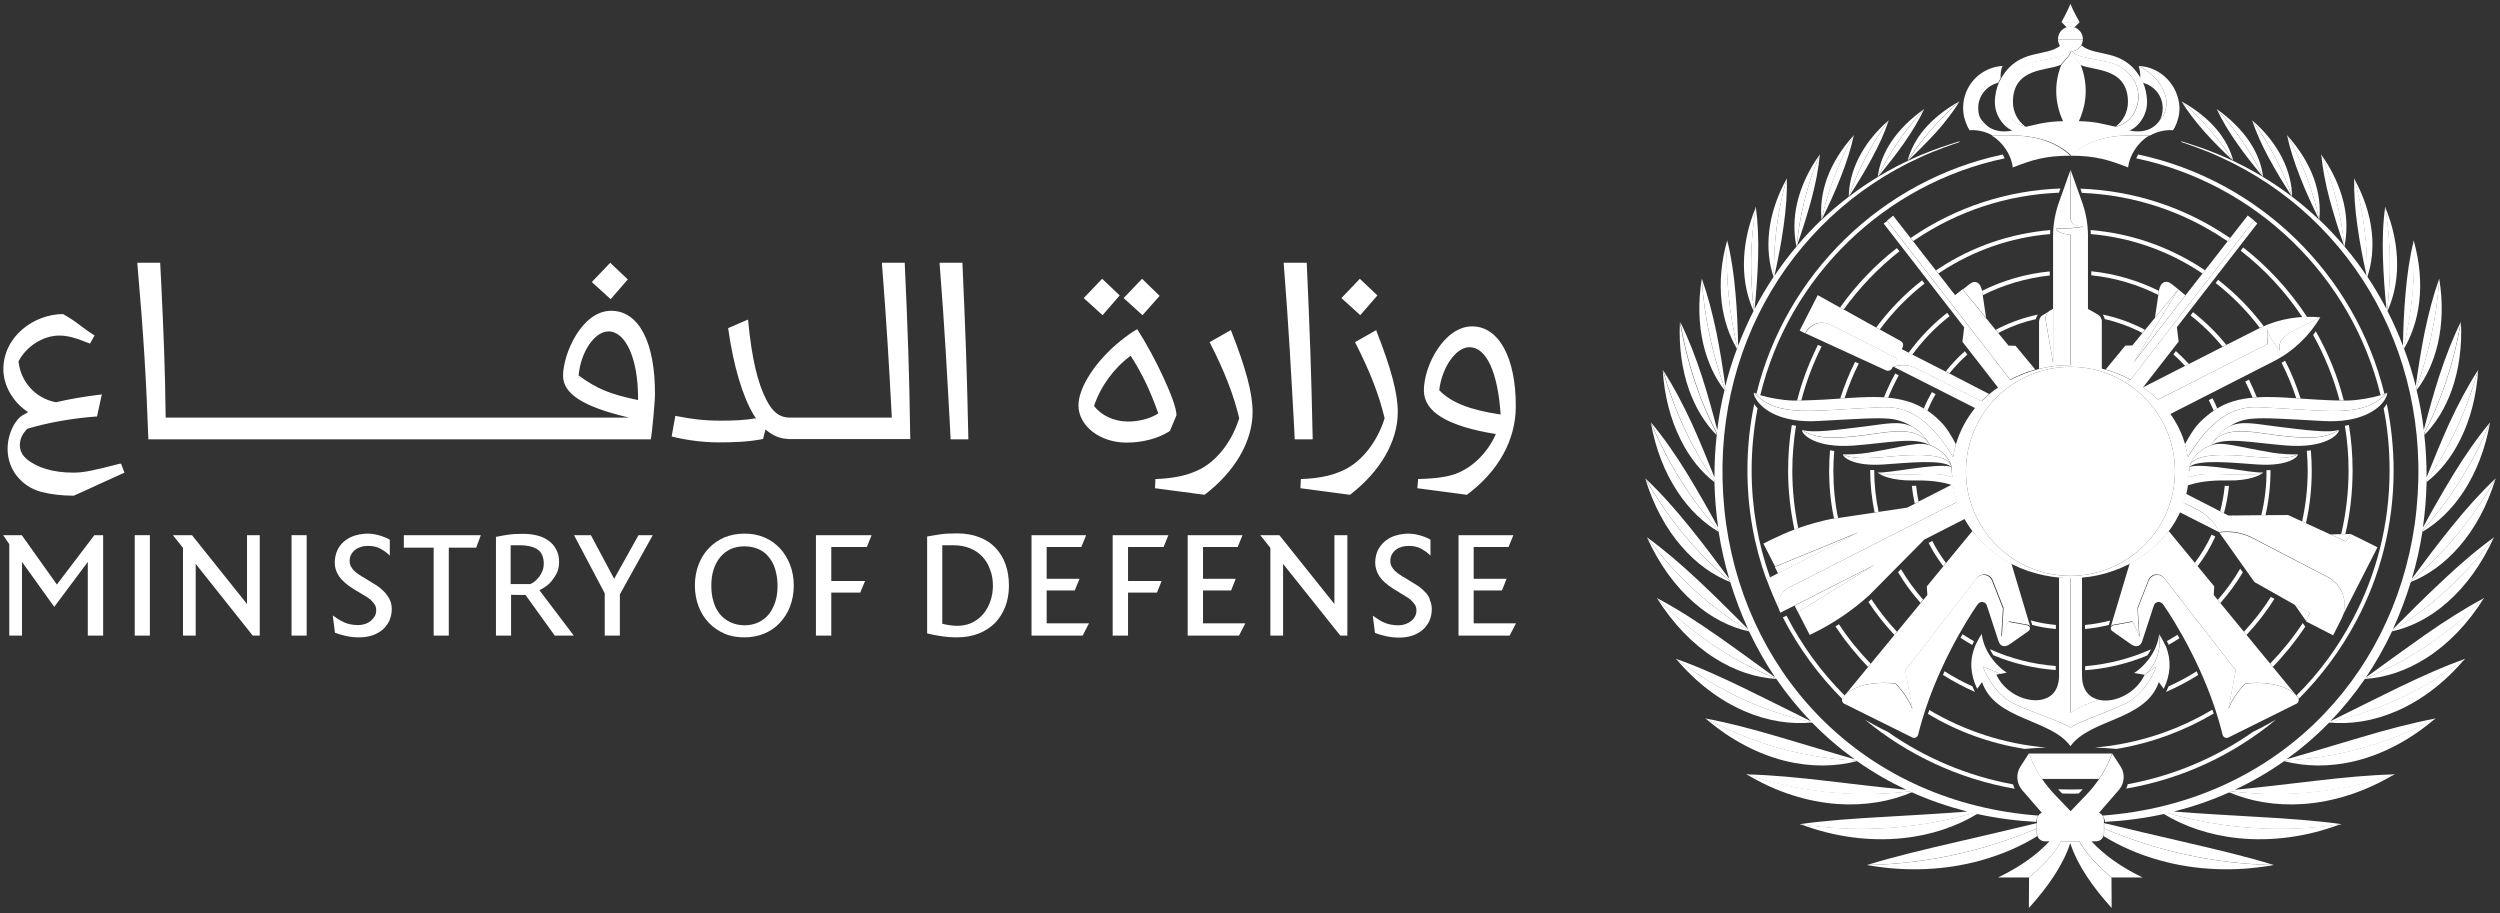<svg xmlns="http://www.w3.org/2000/svg" width="345" height="126" viewBox="0 0 345 126" fill="none"><rect x="0" y="0" width="345" height="126" fill="#333333" stroke="none"/><path d="M16.566 63.984C13.025 64.892 11.632 65.225 10.119 65.225C7.365 65.225 5.125 64.559 3.642 63.319C3.4 63.107 3.188 62.864 3.037 62.592C2.492 61.624 2.704 60.322 3.551 59.414C3.642 59.323 3.733 59.233 3.763 59.172C6.578 58.325 9.968 57.719 13.297 57.477H13.388L14.054 54.42L13.872 54.451C11.602 54.723 9.514 55.086 7.728 55.51C4.913 54.995 2.855 52.695 2.553 49.88C3.642 47.762 5.973 46.309 8.182 46.309C9.302 46.309 10.331 46.581 12.298 47.368L12.419 47.429L13.055 46.279L12.934 46.218C12.207 45.764 11.663 45.34 11.118 44.947C10.422 44.402 9.726 43.918 8.697 43.343C4.732 43.343 0.464 46.4 0.464 50.97C0.464 53.21 1.826 55.57 3.884 56.872C3.672 56.993 3.037 57.356 3.037 57.356C2.613 57.629 2.25 58.083 1.887 58.688C0.646 60.988 0.797 63.682 2.25 65.588C3.128 66.739 4.338 67.525 5.731 67.889C7.032 68.222 8.515 68.403 10.119 68.403H10.149H10.18C11.421 67.858 12.48 67.374 13.509 66.89C14.659 66.375 15.779 65.861 17.05 65.286L17.171 65.225L16.717 64.015L16.566 63.984ZM84.331 42.889C80.306 42.889 77.703 48.791 77.703 51.848C77.703 54.36 80.487 56.145 86.813 57.629H22.861C22.77 50.304 22.589 46.37 22.256 39.227L22.105 36.261H18.957V36.412C19.834 46.4 20.198 52.816 20.47 60.504V60.625H89.809L89.84 60.504C89.961 59.838 90.385 55.51 90.385 54.42C90.415 47.187 88.145 42.889 84.331 42.889ZM88.054 55.207C84.21 54.42 82.334 53.633 79.852 51.818C80.124 48.579 82.061 45.734 83.968 45.734C86.359 45.734 88.054 49.517 88.054 54.935V55.207ZM86.632 38.561L84.21 36.261L81.668 38.924L84.271 41.285L86.632 38.561ZM190.081 40.77L187.659 38.47L185.117 41.134L187.72 43.494L190.081 40.77ZM160.027 40.831L157.605 38.47L155.063 41.134L157.666 43.494L160.027 40.831ZM154.518 40.77L152.097 38.47L149.554 41.134L152.157 43.494L154.518 40.77ZM169.863 45.552L166.927 47.217L166.988 47.338C169.016 51.303 170.256 54.541 171.013 57.719C169.893 61.291 167.502 64.136 164.748 65.135C163.507 65.679 161.57 66.042 159.573 66.103H159.451L159.391 67.374L166.231 68.282C170.438 65.074 172.859 60.897 172.859 56.842C172.859 54.299 171.951 50.879 169.923 45.704L169.863 45.552ZM181.152 60.625C180.94 50.577 180.759 45.976 180.335 36.382V36.261H177.157V36.412C177.883 45.734 178.156 51.182 178.58 58.748L178.67 60.625H181.152ZM189.929 45.552L186.993 47.217L187.054 47.338C189.082 51.303 190.323 54.541 191.079 57.719C189.96 61.291 187.569 64.136 184.814 65.135C183.573 65.679 181.667 66.042 179.639 66.103H179.518L179.457 67.374L186.297 68.282C190.474 65.074 192.895 60.928 192.895 56.842C192.895 54.299 191.987 50.879 189.96 45.704L189.929 45.552ZM203.156 45.038C199.342 45.038 196.497 50.395 196.497 53.876C196.497 56.842 199.735 58.809 206.424 59.898C205.365 62.32 203.458 64.287 201.279 65.225C200.099 65.77 198.252 66.042 195.831 66.103H195.71L195.589 67.374L202.429 68.282C206.787 65.044 209.178 60.716 209.178 56.085C209.209 49.396 206.848 45.038 203.156 45.038ZM198.616 53.845C198.979 50.698 200.916 47.913 202.792 47.913C205.123 47.913 206.697 51.364 207.09 57.205C202.792 56.569 200.189 55.51 198.616 53.845ZM124.857 36.382V36.261H121.71V36.412C122.376 44.977 122.678 50.183 123.072 57.629H108.968C107.636 57.629 106.637 56.902 105.79 55.237C104.549 52.877 103.732 49.396 103.248 44.281L103.217 44.1L100.493 45.28V45.371C101.22 50.516 102.491 54.753 104.034 57.296C104.125 57.447 104.216 57.598 104.337 57.719C102.763 57.992 101.22 58.052 99.434 58.052C97.285 58.052 95.439 57.84 93.351 57.417L93.199 57.386L92.685 60.231L92.806 60.262C94.864 60.776 97.164 61.049 99.131 61.049C101.129 61.049 103.278 60.988 105.215 60.595L105.306 60.564L105.639 59.263C106.607 60.11 107.636 60.534 108.665 60.564L108.756 60.595H125.614V60.443C125.463 50.334 125.281 46.037 124.857 36.382ZM162.357 57.296C162.357 55.51 159.391 49.215 156.939 45.431C156.334 45.734 155.275 46.521 154.639 47.035C151.219 49.79 148.828 53.452 148.828 55.934C148.828 58.779 151.794 61.079 155.456 61.079C157.696 61.079 159.875 60.504 161.449 59.475L162.357 57.296ZM155.668 58.173C153.731 58.173 151.976 57.326 150.977 56.024C151.885 53.3 153.731 50.788 156.031 49.093C157.666 51.636 158.755 53.966 159.845 57.053C158.543 57.901 156.849 58.173 155.668 58.173ZM133.635 60.625C133.423 50.577 133.241 45.976 132.817 36.382V36.261H129.67V36.412C130.396 45.734 130.669 51.182 131.092 58.748L131.183 60.625H133.635Z" fill="white"></path><path d="M13.024 73.853L7.849 80.662L3.006 73.853H0.434L1.281 75.093V87.714H3.037V77.545L7.486 83.749L12.116 77.545V87.714H14.235V73.853H13.024Z" fill="white"></path><path d="M81.546 73.853H79.216L83.453 81.873V87.714H85.541V82.024L90.081 73.853H88.114L84.754 79.876L81.607 73.974L81.546 73.853Z" fill="white"></path><path d="M75.221 80.994C75.553 80.782 75.856 80.51 76.129 80.177C76.401 79.844 76.643 79.481 76.855 79.057C77.037 78.634 77.157 78.119 77.157 77.574C77.157 76.908 77.037 76.333 76.764 75.849C76.522 75.365 76.159 74.941 75.735 74.638C75.281 74.305 74.766 74.063 74.192 73.912C73.586 73.761 72.951 73.67 72.254 73.67C71.377 73.67 70.65 73.7 70.106 73.791C69.591 73.852 69.076 73.973 68.592 74.063L68.441 74.094V87.713H70.529V82.084L72.527 82.114L76.552 87.713H79.185L74.434 81.448C74.645 81.358 74.918 81.206 75.221 80.994ZM74.857 78.785C74.736 79.088 74.585 79.36 74.403 79.602C74.222 79.844 74.01 80.026 73.828 80.207C73.677 80.328 73.465 80.48 73.193 80.601H70.469V75.244H71.649C72.799 75.244 73.647 75.456 74.222 75.849C74.766 76.243 75.039 76.908 75.039 77.786C75.039 78.149 74.978 78.482 74.857 78.785Z" fill="white"></path><path d="M20.681 73.853H18.592V87.714H20.681V73.853Z" fill="white"></path><path d="M42.321 73.853H40.233V87.714H42.321V73.853Z" fill="white"></path><path d="M26.492 73.853H23.859L25.252 75.608V87.714H27.007V77.817L34.876 87.714H35.845V73.853H34.089V83.356L26.492 73.853Z" fill="white"></path><path d="M61.934 75.578H65.717L66.353 73.853H55.729V75.578H59.846V87.714H61.934V75.578Z" fill="white"></path><path d="M53.217 81.874C52.974 81.601 52.702 81.359 52.43 81.117C52.157 80.905 51.885 80.723 51.612 80.572L50.341 79.785C50.069 79.634 49.797 79.483 49.554 79.301C49.312 79.15 49.1 78.968 48.889 78.786C48.707 78.605 48.556 78.393 48.435 78.181C48.313 77.969 48.253 77.727 48.253 77.424C48.253 77.091 48.313 76.789 48.465 76.516C48.616 76.244 48.798 76.032 49.04 75.851C49.282 75.669 49.554 75.548 49.857 75.457C50.16 75.366 50.493 75.336 50.826 75.336C51.461 75.336 52.036 75.457 52.52 75.73C52.853 75.911 53.186 76.123 53.459 76.365L53.792 76.668V74.489L53.701 74.428C53.58 74.368 53.459 74.277 53.277 74.216C53.065 74.125 52.823 74.035 52.551 73.944C52.278 73.853 52.006 73.793 51.703 73.732C50.705 73.55 49.736 73.671 48.949 73.914C48.374 74.095 47.89 74.368 47.466 74.731C47.042 75.094 46.74 75.518 46.528 76.002C46.316 76.486 46.195 77.061 46.195 77.666C46.195 78.332 46.407 78.968 46.8 79.543C47.194 80.118 47.859 80.693 48.767 81.268L50.583 82.358C50.795 82.479 50.977 82.63 51.189 82.812C51.401 82.993 51.552 83.205 51.703 83.417C51.855 83.659 51.915 83.901 51.915 84.204C51.915 84.507 51.855 84.809 51.703 85.051C51.552 85.294 51.37 85.505 51.158 85.687C50.916 85.869 50.674 86.02 50.372 86.111C50.069 86.202 49.766 86.262 49.464 86.262C48.737 86.262 48.071 86.141 47.527 85.899C47.103 85.717 46.679 85.475 46.316 85.203L45.922 84.93L46.225 87.321L46.346 87.352C46.8 87.533 47.285 87.654 47.799 87.775C48.344 87.896 48.949 87.957 49.585 87.957C50.22 87.957 50.826 87.866 51.37 87.685C51.915 87.503 52.399 87.231 52.793 86.898C53.186 86.565 53.489 86.141 53.731 85.657C53.943 85.172 54.064 84.628 54.064 84.022C54.064 83.599 53.973 83.175 53.822 82.842C53.671 82.479 53.459 82.176 53.217 81.874Z" fill="white"></path><path d="M196.83 81.874C196.588 81.601 196.315 81.359 196.043 81.117C195.77 80.905 195.498 80.723 195.226 80.572L193.955 79.785C193.682 79.634 193.41 79.483 193.168 79.301C192.925 79.15 192.714 78.968 192.502 78.786C192.32 78.605 192.169 78.393 192.048 78.181C191.927 77.969 191.866 77.727 191.866 77.424C191.866 77.091 191.927 76.789 192.078 76.516C192.229 76.244 192.411 76.032 192.653 75.851C192.895 75.669 193.168 75.548 193.47 75.457C193.773 75.366 194.106 75.336 194.439 75.336C195.074 75.336 195.649 75.457 196.134 75.73C196.467 75.911 196.8 76.123 197.072 76.365L197.405 76.668V74.489L197.314 74.428C197.193 74.368 197.072 74.277 196.89 74.216C196.678 74.125 196.406 74.004 196.164 73.944C195.892 73.853 195.619 73.793 195.316 73.732C194.318 73.55 193.349 73.671 192.562 73.914C191.987 74.095 191.503 74.368 191.079 74.731C190.656 75.094 190.353 75.518 190.111 76.002C189.899 76.486 189.778 77.061 189.778 77.666C189.778 78.332 189.99 78.968 190.383 79.573C190.777 80.148 191.442 80.723 192.35 81.299L194.136 82.388C194.348 82.509 194.56 82.66 194.741 82.842C194.953 83.024 195.105 83.236 195.256 83.447C195.407 83.689 195.468 83.932 195.468 84.234C195.468 84.537 195.407 84.84 195.256 85.082C195.135 85.324 194.953 85.536 194.711 85.717C194.499 85.899 194.227 86.02 193.924 86.141C193.622 86.232 193.319 86.292 193.016 86.292C192.29 86.292 191.624 86.171 191.049 85.929C190.625 85.748 190.232 85.505 189.838 85.233L189.445 84.961L189.748 87.352L189.869 87.382C190.323 87.564 190.807 87.685 191.321 87.806C191.866 87.927 192.471 87.987 193.107 87.987C193.743 87.987 194.348 87.896 194.893 87.715C195.438 87.533 195.922 87.261 196.315 86.928C196.709 86.595 197.011 86.171 197.254 85.687C197.465 85.203 197.586 84.658 197.586 84.053C197.586 83.629 197.496 83.205 197.344 82.872C197.284 82.479 197.072 82.176 196.83 81.874Z" fill="white"></path><path d="M166.018 81.48H169.892L170.528 79.876H166.018V75.487H170.8L171.466 73.853H163.9V87.714H170.982L171.86 86.019H166.018V81.48Z" fill="white"></path><path d="M155.668 81.782H159.663L160.299 80.178H155.668V75.487H160.571L161.237 73.853H153.549V87.714H155.668V81.782Z" fill="white"></path><path d="M107.605 75.637C107 75.002 106.274 74.487 105.456 74.154C104.609 73.791 103.701 73.64 102.732 73.64C101.734 73.64 100.826 73.821 99.978 74.154C99.161 74.517 98.435 75.002 97.829 75.637C97.224 76.273 96.74 77.029 96.407 77.907C96.074 78.785 95.892 79.753 95.892 80.782C95.892 81.842 96.074 82.81 96.407 83.688C96.74 84.566 97.224 85.322 97.829 85.958C98.435 86.594 99.161 87.078 99.978 87.441C100.795 87.804 101.734 87.956 102.732 87.956C103.731 87.956 104.639 87.774 105.456 87.441C106.304 87.078 107.03 86.594 107.605 85.958C108.211 85.322 108.695 84.566 109.028 83.688C109.361 82.81 109.542 81.842 109.542 80.813C109.542 79.784 109.361 78.785 109.028 77.937C108.665 77.029 108.211 76.273 107.605 75.637ZM107.303 80.813C107.303 81.6 107.212 82.356 107 83.022C106.788 83.688 106.485 84.263 106.122 84.747C105.729 85.231 105.245 85.595 104.7 85.867C104.125 86.139 103.459 86.291 102.763 86.291C102.036 86.291 101.37 86.139 100.795 85.867C100.22 85.595 99.736 85.231 99.343 84.747C98.949 84.263 98.647 83.688 98.465 83.022C98.253 82.356 98.162 81.63 98.162 80.813C98.162 80.026 98.253 79.299 98.465 78.633C98.677 77.968 98.98 77.393 99.373 76.908C99.766 76.424 100.251 76.061 100.795 75.788C101.37 75.516 102.036 75.395 102.763 75.395C103.489 75.395 104.155 75.546 104.7 75.788C105.275 76.061 105.759 76.424 106.122 76.908C106.516 77.393 106.818 77.968 107 78.633C107.182 79.299 107.303 80.026 107.303 80.813Z" fill="white"></path><path d="M203.367 86.019V81.48H207.271L207.907 79.876H203.367V75.487H208.179L208.845 73.853H201.278V87.714H208.33L209.208 86.019H203.367Z" fill="white"></path><path d="M176.551 73.853H173.918L175.311 75.608V87.714H177.066V77.817L184.965 87.714H185.934V73.853H184.148V83.356L176.551 73.853Z" fill="white"></path><path d="M144.44 81.48H148.314L148.98 79.876H144.44V75.487H149.222L149.888 73.853H142.351V87.714H149.403L150.281 86.019H144.44V81.48Z" fill="white"></path><path d="M114.717 81.782H118.712L119.378 80.178H114.717V75.487H119.62L120.286 73.853H112.599V87.714H114.717V81.782Z" fill="white"></path><path d="M137.357 75.577C136.752 74.941 135.995 74.457 135.117 74.124C134.24 73.791 133.241 73.609 132.121 73.609C131.243 73.609 130.456 73.64 129.791 73.73C129.185 73.821 128.64 73.912 128.126 74.003L127.944 74.033V87.411L128.096 87.441C128.58 87.562 129.125 87.683 129.791 87.774C130.487 87.895 131.274 87.955 132.091 87.955C133.18 87.955 134.149 87.774 135.027 87.441C135.904 87.108 136.661 86.594 137.297 85.988C137.902 85.353 138.386 84.596 138.719 83.749C139.052 82.871 139.234 81.902 139.234 80.843C139.234 79.753 139.082 78.724 138.749 77.847C138.447 76.969 137.962 76.212 137.357 75.577ZM137.024 80.873C137.024 81.569 136.903 82.265 136.691 82.901C136.479 83.567 136.146 84.142 135.753 84.656C135.329 85.171 134.815 85.595 134.209 85.897C133.301 86.351 132.151 86.472 130.941 86.26C130.547 86.2 130.245 86.139 130.033 86.079V75.244H131.576C132.454 75.244 133.211 75.395 133.876 75.668C134.542 75.94 135.117 76.333 135.571 76.818C136.025 77.302 136.389 77.907 136.631 78.603C136.903 79.269 137.024 80.056 137.024 80.873Z" fill="white"></path><path d="M287.439 5.394H284.003C284.003 4.62 284.511 3.99 285.188 3.748C285.358 3.7 285.527 3.676 285.721 3.676C286.665 3.676 287.439 4.45 287.439 5.394Z" fill="white"></path><path d="M287.439 5.394C287.439 6.337 286.665 7.112 285.721 7.112C285.672 7.112 285.6 7.112 285.551 7.112C284.995 7.063 284.535 6.749 284.245 6.289C284.099 6.023 284.003 5.732 284.003 5.418H287.439V5.394Z" fill="white"></path><path d="M285.719 0.529C285.356 1.497 284.485 3.046 284.485 3.046H285.719H286.978C286.978 3.046 286.082 1.497 285.719 0.529Z" fill="white"></path><path d="M285.719 3.047H284.485L285.211 3.773C285.381 3.724 285.55 3.7 285.744 3.7C285.937 3.7 286.107 3.724 286.276 3.773L287.002 3.047H285.719Z" fill="white"></path><path d="M267.644 36.997C267.475 37.094 267.329 37.215 267.16 37.312L267.499 37.748C267.668 37.627 267.838 37.53 268.007 37.409C272.387 34.578 277.445 32.763 282.914 32.303C282.914 32.109 282.938 31.916 282.938 31.746C277.324 32.23 272.121 34.069 267.644 36.997Z" fill="white"></path><path d="M262.126 34.676C259.198 36.975 256.609 39.685 254.431 42.71L253.922 42.444C256.125 39.346 258.762 36.563 261.763 34.24L262.126 34.676Z" fill="white"></path><path d="M285.719 108.944C285.139 108.944 284.582 108.944 284.025 108.92C284.098 108.993 284.171 109.089 284.243 109.162L284.582 109.501C284.969 109.501 285.356 109.525 285.719 109.525C286.107 109.525 286.494 109.525 286.857 109.501L287.196 109.162C287.268 109.089 287.341 109.017 287.413 108.92C286.857 108.944 286.3 108.944 285.719 108.944Z" fill="white"></path><path d="M280.251 85.615C281.437 85.954 282.502 86.123 283.712 86.244V86.801C282.575 86.704 281.582 86.535 280.445 86.244L280.251 85.615Z" fill="white"></path><path d="M242.379 54.375C242.524 54.423 242.718 54.496 242.912 54.569C246.88 38.161 260.069 25.335 276.646 21.851C276.573 21.681 276.476 21.512 276.38 21.318C259.682 24.876 246.42 37.822 242.379 54.375Z" fill="white"></path><path d="M251.382 47.815C250.196 50.186 249.252 52.679 248.575 55.292C248.381 55.292 248.187 55.292 247.994 55.292C248.671 52.606 249.664 50.017 250.874 47.597L251.382 47.815Z" fill="white"></path><path d="M247.848 58.754C247.533 60.763 247.339 62.82 247.339 64.925C247.339 67.659 247.63 70.322 248.162 72.887C247.993 72.959 247.799 73.008 247.63 73.08C247.073 70.442 246.759 67.708 246.759 64.925C246.759 62.795 246.928 60.714 247.267 58.657L247.848 58.754Z" fill="white"></path><path d="M309.219 34.602C312.535 37.167 315.39 40.265 317.714 43.75C317.931 43.726 318.149 43.726 318.367 43.726C315.971 40.072 312.995 36.829 309.558 34.143L309.219 34.602Z" fill="white"></path><path d="M300.264 48.445C300.893 49.002 301.498 49.607 302.079 50.236L301.546 50.502C301.038 49.946 300.482 49.389 299.925 48.905L300.264 48.445Z" fill="white"></path><path d="M302.636 43.073C304.33 44.404 305.879 45.905 307.234 47.599L306.726 47.865C305.419 46.268 303.918 44.791 302.297 43.533L302.636 43.073Z" fill="white"></path><path d="M305.758 39.056C308.057 40.846 310.114 42.928 311.856 45.251C312.026 45.178 312.195 45.081 312.389 45.009C310.598 42.613 308.468 40.459 306.097 38.62L305.758 39.056Z" fill="white"></path><path d="M242.089 55.73C241.46 58.706 241.146 61.779 241.146 64.925C241.146 70.201 242.065 75.259 243.759 79.953L244.267 79.687C242.622 75.065 241.726 70.104 241.726 64.901C241.726 61.973 242.017 59.117 242.549 56.334C242.331 56.141 242.186 55.947 242.089 55.73Z" fill="white"></path><path d="M252.543 62.142C252.471 63.061 252.422 63.981 252.422 64.925C252.422 67.199 252.64 69.426 253.1 71.579L253.656 71.507C253.221 69.377 253.003 67.199 253.003 64.949C253.003 64.029 253.051 63.134 253.124 62.238C252.93 62.19 252.737 62.166 252.543 62.142Z" fill="white"></path><path d="M258.084 64.852C258.084 66.86 258.302 68.82 258.689 70.708L259.245 70.635C258.858 68.772 258.64 66.86 258.64 64.876C258.471 64.876 258.181 64.852 258.084 64.852Z" fill="white"></path><path d="M263.844 67.052C263.917 67.875 264.062 68.698 264.231 69.497L264.764 69.231C264.619 68.504 264.498 67.778 264.425 67.028C264.183 67.052 264.062 67.052 263.844 67.052Z" fill="white"></path><path d="M266.241 97.981C271.056 100.836 276.501 102.651 282.357 103.159C282.357 103.159 280.664 103.232 279.381 103.353C274.493 102.554 270.137 100.957 266.047 98.513C266.047 98.513 266.216 98.102 266.241 97.981Z" fill="white"></path><path d="M268.344 92.634C269.627 93.457 270.813 94.086 272.192 94.715C272.265 94.909 272.362 95.102 272.458 95.296L272.555 95.489C270.958 94.788 269.603 94.062 268.127 93.142L268.344 92.634Z" fill="white"></path><path d="M278.025 108.848C277.928 108.655 277.856 108.437 277.807 108.243C271.467 107.082 265.611 104.565 260.529 101.007C259.512 100.548 257.359 99.314 257.359 99.314C263.191 104.129 270.257 107.493 278.025 108.848Z" fill="white"></path><path d="M270.838 87.527C271.346 87.866 271.878 88.181 272.411 88.495L272.169 89.004C271.612 88.689 271.08 88.374 270.547 88.011L270.838 87.527Z" fill="white"></path><path d="M283.688 91.907V92.464C280.663 92.246 277.783 91.544 275.097 90.431C274.976 90.262 274.855 90.068 274.758 89.874C274.71 89.778 274.661 89.681 274.613 89.584C277.42 90.867 280.494 91.665 283.688 91.907Z" fill="white"></path><path d="M256.003 49.945C255.18 51.567 254.503 53.261 253.946 55.003C254.164 54.979 254.357 54.979 254.551 54.955C255.083 53.309 255.737 51.688 256.511 50.163L256.003 49.945Z" fill="white"></path><path d="M261.546 51.541C260.965 52.606 260.432 53.719 259.973 54.856C260.166 54.881 260.36 54.881 260.553 54.905C260.989 53.84 261.473 52.799 262.03 51.807L261.546 51.541Z" fill="white"></path><path d="M266.602 54.107C266.191 54.833 265.803 55.584 265.489 56.382C265.658 56.479 265.803 56.576 265.973 56.697C266.312 55.898 266.675 55.124 267.11 54.398L266.602 54.107Z" fill="white"></path><path d="M271.49 48.928L271.151 48.469C270.183 49.316 269.312 50.26 268.514 51.252L269.022 51.518C269.772 50.598 270.595 49.727 271.49 48.928Z" fill="white"></path><path d="M268.707 43.168C266.699 44.741 264.908 46.604 263.384 48.685L263.892 48.952C265.368 46.943 267.086 45.152 269.046 43.628L268.707 43.168Z" fill="white"></path><path d="M265.247 38.692C262.851 40.556 260.722 42.758 258.907 45.202L259.415 45.468C261.181 43.072 263.263 40.943 265.586 39.128L265.247 38.692Z" fill="white"></path><path d="M329.061 54.375C328.916 54.423 328.722 54.496 328.529 54.569C324.56 38.161 311.371 25.335 294.794 21.851C294.867 21.681 294.964 21.512 295.06 21.318C311.758 24.876 325.02 37.822 329.061 54.375Z" fill="white"></path><path d="M291.02 86.245C289.931 86.511 288.842 86.704 287.729 86.801V86.245C288.89 86.148 290.028 85.93 291.189 85.64L291.02 86.245Z" fill="white"></path><path d="M305.492 98.466C301.426 100.862 296.901 102.556 292.061 103.354C290.778 103.233 289.084 103.161 289.084 103.161C294.965 102.653 300.482 100.813 305.298 97.934L305.492 98.466Z" fill="white"></path><path d="M303.362 93.142C301.934 94.037 300.458 94.812 298.909 95.489L299.006 95.296C299.103 95.102 299.175 94.909 299.272 94.715C300.627 94.11 301.91 93.408 303.144 92.634L303.362 93.142Z" fill="white"></path><path d="M314.106 99.289C314.106 99.289 311.952 100.523 310.935 100.983C305.854 104.54 299.973 107.057 293.633 108.219C293.584 108.437 293.512 108.63 293.415 108.824C301.183 107.493 308.274 104.129 314.106 99.289Z" fill="white"></path><path d="M300.482 87.6C299.998 87.914 299.514 88.205 299.03 88.471L299.272 88.979C299.78 88.689 300.288 88.398 300.772 88.059L300.482 87.6Z" fill="white"></path><path d="M296.829 89.608C296.78 89.705 296.732 89.802 296.684 89.899C296.563 90.092 296.466 90.262 296.321 90.455C293.659 91.569 290.755 92.27 287.754 92.488V91.932C290.948 91.665 294.022 90.867 296.829 89.608Z" fill="white"></path><path d="M319.213 46.219C320.786 49.05 322.02 52.075 322.867 55.27C323.061 55.27 323.255 55.27 323.448 55.27C322.577 51.882 321.27 48.688 319.576 45.711C319.48 45.88 319.359 46.05 319.213 46.219Z" fill="white"></path><path d="M314.857 50.067C315.656 51.64 316.333 53.261 316.89 54.979C317.083 54.979 317.301 55.004 317.495 55.028C316.914 53.213 316.212 51.446 315.341 49.776C314.978 49.994 314.905 50.043 314.857 50.067Z" fill="white"></path><path d="M309.847 52.655C310.21 53.381 310.549 54.131 310.864 54.881C311.057 54.857 311.251 54.857 311.445 54.833C311.106 54.01 310.743 53.187 310.356 52.389L309.847 52.655Z" fill="white"></path><path d="M304.814 55.221L305.322 54.955C305.564 55.415 305.782 55.875 305.976 56.359C305.806 56.456 305.661 56.552 305.492 56.673C305.274 56.189 305.056 55.705 304.814 55.221Z" fill="white"></path><path d="M324.15 58.657L323.594 58.754C323.932 60.763 324.102 62.82 324.102 64.925C324.102 67.95 323.739 70.902 323.085 73.709L323.666 73.685C324.32 70.854 324.658 67.926 324.658 64.901C324.658 62.795 324.489 60.714 324.15 58.657Z" fill="white"></path><path d="M318.898 62.142C318.705 62.166 318.535 62.19 318.342 62.214C318.414 63.11 318.463 64.029 318.463 64.925C318.463 67.344 318.197 69.692 317.688 71.967L318.221 72.209C318.753 69.861 319.019 67.441 319.019 64.925C319.019 63.981 318.971 63.061 318.898 62.142Z" fill="white"></path><path d="M312.776 64.877C312.848 64.877 312.921 64.877 312.993 64.877H313.018C313.139 64.877 313.235 64.877 313.332 64.877C313.332 67.031 313.09 69.136 312.63 71.145H312.05C312.534 69.136 312.8 67.031 312.776 64.877Z" fill="white"></path><path d="M307.015 67.054C307.185 67.054 307.354 67.054 307.523 67.054H307.596C307.475 68.361 307.233 69.619 306.894 70.829L306.386 70.563C306.676 69.425 306.894 68.264 307.015 67.054Z" fill="white"></path><path d="M260.649 16.599C258.786 18.196 257.407 19.987 256.487 21.826C255.568 23.665 255.156 25.456 255.132 27.15C256.342 23.592 258.157 20.011 260.649 16.599Z" fill="white"></path><path d="M265.537 15.049C263.601 16.404 262.077 17.953 260.988 19.574C259.899 21.22 259.318 22.865 259.125 24.438C260.673 21.22 262.779 18.025 265.537 15.049Z" fill="white"></path><path d="M270.402 13.985C268.394 15.098 266.772 16.405 265.562 17.833C264.352 19.261 263.626 20.761 263.239 22.189C265.103 19.334 267.474 16.55 270.402 13.985Z" fill="white"></path><path d="M255.834 18.654C254.116 20.542 252.882 22.55 252.132 24.607C251.406 26.64 251.188 28.576 251.381 30.343C252.204 26.471 253.656 22.526 255.834 18.654Z" fill="white"></path><path d="M248.381 113.711C253.148 115.526 258.061 116.131 262.514 115.671C266.603 115.26 270.112 114.001 272.919 112.283C272.75 112.235 272.581 112.211 272.411 112.162C264.812 114.364 256.585 114.993 248.381 113.711Z" fill="white"></path><path d="M240.999 106.839C245.089 109.307 249.445 110.662 253.583 110.953C257.479 111.219 260.988 110.566 263.892 109.307C263.796 109.259 263.699 109.235 263.626 109.186C256.269 110.082 248.526 109.38 240.999 106.839Z" fill="white"></path><path d="M235.337 99.119C238.773 102.096 242.572 104.056 246.323 105C249.977 105.895 253.365 105.798 256.294 105.024C256.245 105 256.221 104.975 256.173 104.927C249.251 104.637 242.113 102.749 235.337 99.119Z" fill="white"></path><path d="M231.272 90.892C234.079 94.231 237.346 96.675 240.71 98.127C244.001 99.555 247.195 99.991 250.075 99.7C250.051 99.676 250.026 99.652 250.002 99.628C243.614 98.297 237.176 95.393 231.272 90.892Z" fill="white"></path><path d="M228.634 82.493C230.86 86.075 233.595 88.882 236.547 90.769C239.451 92.633 242.379 93.528 245.138 93.698C245.114 93.673 245.114 93.649 245.09 93.625C239.282 91.326 233.643 87.599 228.634 82.493Z" fill="white"></path><path d="M227.278 74.144C228.947 77.846 231.174 80.895 233.715 83.122C236.183 85.3 238.821 86.582 241.386 87.139C241.362 87.09 241.362 87.066 241.338 87.018C236.207 83.993 231.391 79.661 227.278 74.144Z" fill="white"></path><path d="M227.036 66.014C228.174 69.765 229.916 72.959 232.07 75.427C234.127 77.799 236.426 79.396 238.749 80.316C238.725 80.267 238.725 80.195 238.7 80.146C234.32 76.516 230.303 71.773 227.036 66.014Z" fill="white"></path><path d="M227.811 58.293C228.464 61.995 229.771 65.263 231.513 67.876C233.159 70.369 235.119 72.184 237.176 73.394C237.176 73.321 237.152 73.248 237.152 73.176C233.449 69.11 230.231 64.101 227.811 58.293Z" fill="white"></path><path d="M229.457 51.058C229.674 54.639 230.546 57.906 231.901 60.617C233.159 63.182 234.781 65.142 236.596 66.545C236.596 66.473 236.596 66.4 236.596 66.303C233.401 61.851 231.054 56.648 229.457 51.058Z" fill="white"></path><path d="M231.828 44.428C231.658 47.84 232.118 51.034 233.086 53.793C234.006 56.358 235.312 58.439 236.861 60.012C236.861 59.94 236.885 59.843 236.885 59.77C234.49 55.221 232.747 49.897 231.828 44.428Z" fill="white"></path><path d="M234.852 38.45C234.319 41.645 234.416 44.718 235.045 47.453C235.65 50.018 236.667 52.147 237.974 53.841C237.998 53.769 238.022 53.696 238.022 53.623C236.376 49.146 235.142 43.702 234.852 38.45Z" fill="white"></path><path d="M238.361 33.151C237.514 36.128 237.272 39.032 237.587 41.67C237.877 44.186 238.652 46.34 239.692 48.131C239.717 48.083 239.741 48.01 239.765 47.962C238.676 43.509 238.095 38.209 238.361 33.151Z" fill="white"></path><path d="M242.331 28.528C241.193 31.239 240.661 33.949 240.661 36.49C240.661 38.934 241.169 41.088 241.992 42.927C242.016 42.903 242.04 42.855 242.04 42.83C241.484 38.426 241.484 33.368 242.331 28.528Z" fill="white"></path><path d="M246.589 24.608C245.234 27.053 244.411 29.545 244.145 31.941C243.879 34.288 244.145 36.394 244.75 38.233L244.798 38.184C244.726 33.877 245.258 29.158 246.589 24.608Z" fill="white"></path><path d="M251.138 21.318C249.565 23.472 248.548 25.747 248.016 27.973C247.508 30.175 247.532 32.232 247.919 34.047L247.943 34.023C248.306 29.909 249.347 25.553 251.138 21.318Z" fill="white"></path><path d="M281.073 114.34C273.765 117.437 265.852 119.228 257.648 119.373C263.117 120.366 268.562 120.075 273.329 118.744C276.306 117.921 278.919 116.76 281.146 115.38C281.097 115.259 281.073 115.138 281.073 114.993V114.34Z" fill="white"></path><path d="M258.326 21.826C259.294 20.035 260.093 18.293 260.649 16.599C258.157 20.011 256.342 23.592 255.132 27.15C256.294 25.383 257.358 23.616 258.326 21.826Z" fill="white"></path><path d="M262.754 19.744C263.868 18.146 264.811 16.598 265.537 15.049C262.779 18.05 260.673 21.22 259.125 24.438C260.407 22.89 261.641 21.341 262.754 19.744Z" fill="white"></path><path d="M267.28 18.148C268.514 16.744 269.579 15.365 270.426 13.985C267.473 16.55 265.126 19.334 263.263 22.213C264.666 20.882 266.021 19.527 267.28 18.148Z" fill="white"></path><path d="M281.073 113.59C277.225 114.534 273.596 115.356 270.087 116.179C265.513 117.244 261.375 118.212 257.648 119.374C265.852 119.204 273.765 117.438 281.073 114.34V113.59Z" fill="white"></path><path d="M281.267 112.55C257.793 110.783 241.313 93.989 238.216 72.378C235.07 49.921 246.565 30.077 265.005 21.704C267.28 20.639 269.821 19.817 270.426 19.599L270.401 19.502C270.401 19.502 269.893 19.647 268.949 19.962C262.101 22.164 256.196 25.77 251.38 30.343C252.348 28.359 253.268 26.399 254.042 24.39C254.817 22.406 255.446 20.494 255.833 18.631C253.655 22.479 252.203 26.447 251.38 30.319C250.17 31.457 249.033 32.691 247.968 33.949C248.719 31.796 249.396 29.666 249.977 27.512C250.558 25.334 250.969 23.253 251.138 21.293C249.348 25.528 248.331 29.884 247.944 33.998C247.944 33.998 247.944 34.022 247.92 34.022C246.831 35.304 245.815 36.66 244.871 38.063C245.379 35.788 245.815 33.514 246.129 31.263C246.468 28.916 246.637 26.689 246.589 24.584C245.258 29.134 244.726 33.852 244.798 38.16L244.75 38.208C243.806 39.636 242.935 41.112 242.136 42.637C242.378 40.265 242.548 37.894 242.62 35.571C242.693 33.078 242.596 30.731 242.306 28.529C241.483 33.344 241.483 38.402 242.039 42.806C242.015 42.855 241.991 42.879 241.991 42.927C241.192 44.476 240.491 46.073 239.861 47.719C239.813 45.275 239.716 42.855 239.498 40.483C239.281 37.87 238.918 35.425 238.361 33.175C238.071 38.233 238.676 43.532 239.765 47.985C239.74 48.033 239.716 48.106 239.692 48.154C239.063 49.824 238.53 51.542 238.095 53.285C237.756 50.816 237.369 48.372 236.885 45.952C236.328 43.266 235.675 40.749 234.852 38.45C235.142 43.702 236.401 49.147 238.022 53.624C237.998 53.696 237.998 53.769 237.974 53.841C237.538 55.656 237.199 57.471 236.982 59.335C236.328 56.842 235.651 54.374 234.876 51.978C233.981 49.243 233.013 46.727 231.876 44.428C232.795 49.873 234.513 55.197 236.933 59.77C236.933 59.843 236.909 59.916 236.909 60.012C236.691 61.948 236.594 63.908 236.594 65.869C235.602 63.376 234.586 60.908 233.497 58.488C232.239 55.777 230.932 53.285 229.48 51.058C231.077 56.648 233.424 61.851 236.594 66.328C236.594 66.401 236.594 66.498 236.594 66.57C236.643 68.627 236.812 70.709 237.103 72.79C235.747 70.297 234.344 67.853 232.892 65.457C231.271 62.819 229.601 60.4 227.834 58.294C230.254 64.102 233.473 69.135 237.151 73.177C237.151 73.249 237.175 73.322 237.175 73.395C237.514 75.573 237.998 77.726 238.627 79.856C236.836 77.436 235.021 75.016 233.158 72.717C231.15 70.225 229.141 67.974 227.06 66.014C230.303 71.773 234.32 76.516 238.724 80.146C238.748 80.195 238.748 80.243 238.772 80.316C239.45 82.518 240.273 84.696 241.241 86.826C238.966 84.551 236.74 82.324 234.441 80.171C232.021 77.896 229.649 75.863 227.278 74.145C231.392 79.662 236.231 83.994 241.338 87.043C241.362 87.092 241.362 87.116 241.386 87.164C242.451 89.391 243.637 91.496 244.968 93.48C242.233 91.496 239.571 89.536 236.861 87.648C234.054 85.688 231.343 83.946 228.633 82.518C233.642 87.624 239.305 91.327 245.089 93.626C245.113 93.65 245.137 93.674 245.137 93.698C246.589 95.803 248.162 97.74 249.904 99.53C246.71 97.957 243.612 96.384 240.515 94.884C237.296 93.335 234.247 91.956 231.271 90.915C237.175 95.392 243.612 98.296 250.025 99.675C250.049 99.7 250.074 99.724 250.098 99.748C251.913 101.611 253.873 103.281 255.954 104.782C252.373 103.765 248.936 102.7 245.548 101.708C241.943 100.643 238.579 99.748 235.336 99.143C242.112 102.773 249.251 104.661 256.172 104.951C256.22 104.975 256.245 105.024 256.293 105.048C258.447 106.572 260.722 107.879 263.093 108.992C259.27 108.629 255.615 108.17 252.034 107.758C248.065 107.298 244.411 106.935 240.95 106.863C248.477 109.428 256.22 110.13 263.553 109.21C263.65 109.259 263.746 109.283 263.819 109.331C266.287 110.444 268.853 111.316 271.49 111.993C267.546 112.308 263.795 112.501 260.165 112.719C255.857 112.961 251.961 113.227 248.331 113.735C256.535 115.018 264.763 114.389 272.362 112.211C272.531 112.259 272.7 112.284 272.87 112.332C275.508 112.913 278.242 113.276 281.025 113.421V113.203C281.098 112.961 281.146 112.743 281.267 112.55Z" fill="white"></path><path d="M310.791 16.599C312.655 18.196 314.034 19.987 314.953 21.826C315.873 23.665 316.284 25.456 316.309 27.15C315.099 23.592 313.284 20.011 310.791 16.599Z" fill="white"></path><path d="M305.902 15.049C307.838 16.404 309.363 17.953 310.452 19.574C311.541 21.22 312.121 22.865 312.315 24.438C310.766 21.22 308.661 18.025 305.902 15.049Z" fill="white"></path><path d="M301.038 13.985C303.047 15.098 304.668 16.405 305.878 17.833C307.088 19.261 307.814 20.761 308.201 22.189C306.338 19.334 303.966 16.55 301.038 13.985Z" fill="white"></path><path d="M315.606 18.654C317.324 20.542 318.558 22.55 319.309 24.607C320.035 26.64 320.252 28.576 320.059 30.343C319.236 26.471 317.784 22.526 315.606 18.654Z" fill="white"></path><path d="M323.061 113.711C318.294 115.526 313.381 116.131 308.928 115.671C304.839 115.26 301.33 114.001 298.523 112.283C298.692 112.235 298.861 112.211 299.031 112.162C306.63 114.364 314.857 114.993 323.061 113.711Z" fill="white"></path><path d="M330.441 106.839C326.351 109.307 321.995 110.662 317.857 110.953C313.961 111.219 310.452 110.566 307.548 109.307C307.645 109.259 307.742 109.235 307.814 109.186C315.171 110.082 322.915 109.38 330.441 106.839Z" fill="white"></path><path d="M336.104 99.119C332.668 102.096 328.869 104.056 325.118 105C321.464 105.895 318.076 105.798 315.148 105.024C315.196 105 315.22 104.975 315.269 104.927C322.19 104.637 329.329 102.749 336.104 99.119Z" fill="white"></path><path d="M340.169 90.892C337.362 94.231 334.095 96.675 330.731 98.127C327.44 99.555 324.246 99.991 321.342 99.7C321.366 99.676 321.39 99.652 321.414 99.628C327.827 98.297 334.264 95.393 340.169 90.892Z" fill="white"></path><path d="M342.807 82.493C340.58 86.075 337.846 88.882 334.893 90.769C331.989 92.633 329.061 93.528 326.302 93.698C326.327 93.673 326.327 93.649 326.351 93.625C332.159 91.326 337.797 87.599 342.807 82.493Z" fill="white"></path><path d="M344.162 74.144C342.492 77.846 340.266 80.895 337.725 83.122C335.257 85.3 332.619 86.582 330.054 87.139C330.078 87.09 330.102 87.066 330.102 87.018C335.232 83.993 340.048 79.661 344.162 74.144Z" fill="white"></path><path d="M344.405 66.014C343.267 69.765 341.525 72.959 339.371 75.427C337.314 77.799 335.015 79.396 332.692 80.316C332.716 80.267 332.716 80.195 332.741 80.146C337.121 76.516 341.138 71.773 344.405 66.014Z" fill="white"></path><path d="M343.631 58.293C342.977 61.995 341.67 65.263 339.952 67.876C338.307 70.369 336.347 72.184 334.29 73.394C334.29 73.321 334.314 73.248 334.314 73.176C337.992 69.11 341.211 64.101 343.631 58.293Z" fill="white"></path><path d="M341.985 51.058C341.767 54.639 340.896 57.906 339.541 60.617C338.283 63.182 336.661 65.142 334.846 66.545C334.846 66.473 334.846 66.4 334.846 66.303C338.041 61.851 340.388 56.648 341.985 51.058Z" fill="white"></path><path d="M339.614 44.428C339.783 47.84 339.323 51.034 338.355 53.793C337.436 56.358 336.129 58.439 334.58 60.012C334.58 59.94 334.556 59.843 334.556 59.77C336.952 55.221 338.694 49.897 339.614 44.428Z" fill="white"></path><path d="M336.611 38.45C337.144 41.645 337.047 44.718 336.418 47.453C335.813 50.018 334.796 52.147 333.489 53.841C333.465 53.769 333.465 53.696 333.441 53.623C335.062 49.146 336.297 43.702 336.611 38.45Z" fill="white"></path><path d="M333.078 33.151C333.925 36.128 334.167 39.032 333.852 41.67C333.562 44.186 332.787 46.34 331.747 48.131C331.723 48.083 331.699 48.01 331.674 47.962C332.763 43.509 333.344 38.209 333.078 33.151Z" fill="white"></path><path d="M329.134 28.528C330.271 31.239 330.804 33.949 330.804 36.49C330.804 38.934 330.295 41.088 329.473 42.927C329.448 42.903 329.424 42.855 329.424 42.83C329.957 38.426 329.957 33.368 329.134 28.528Z" fill="white"></path><path d="M324.852 24.608C326.207 27.053 327.03 29.545 327.296 31.941C327.562 34.288 327.296 36.394 326.691 38.233L326.642 38.184C326.715 33.877 326.183 29.158 324.852 24.608Z" fill="white"></path><path d="M320.303 21.318C321.876 23.472 322.892 25.747 323.425 27.973C323.933 30.175 323.909 32.232 323.521 34.047L323.497 34.023C323.134 29.909 322.094 25.553 320.303 21.318Z" fill="white"></path><path d="M290.367 114.34C297.675 117.437 305.588 119.228 313.792 119.373C308.323 120.366 302.878 120.075 298.111 118.744C295.134 117.921 292.521 116.76 290.294 115.38C290.343 115.259 290.367 115.138 290.367 114.993V114.34Z" fill="white"></path><path d="M313.114 21.826C312.146 20.035 311.348 18.293 310.791 16.599C313.284 20.011 315.099 23.592 316.309 27.15C315.147 25.383 314.082 23.616 313.114 21.826Z" fill="white"></path><path d="M308.685 19.744C307.572 18.146 306.628 16.598 305.902 15.049C308.661 18.05 310.766 21.22 312.315 24.438C311.032 22.89 309.798 21.341 308.685 19.744Z" fill="white"></path><path d="M304.184 18.148C302.95 16.744 301.885 15.365 301.038 13.985C303.991 16.55 306.338 19.334 308.201 22.213C306.773 20.882 305.418 19.527 304.184 18.148Z" fill="white"></path><path d="M290.366 113.59C294.214 114.534 297.844 115.356 301.353 116.179C305.927 117.244 310.065 118.212 313.791 119.374C305.588 119.204 297.675 117.438 290.366 114.34V113.59Z" fill="white"></path><path d="M290.174 112.55C313.647 110.783 330.127 93.989 333.225 72.378C336.371 49.921 324.876 30.077 306.436 21.704C304.161 20.639 301.62 19.817 301.015 19.599L301.039 19.502C301.039 19.502 301.548 19.647 302.491 19.962C309.34 22.164 315.245 25.77 320.06 30.343C319.092 28.359 318.173 26.399 317.398 24.39C316.624 22.406 315.995 20.494 315.608 18.631C317.786 22.479 319.238 26.447 320.06 30.319C321.27 31.457 322.408 32.691 323.497 33.949C322.746 31.796 322.069 29.666 321.488 27.512C320.907 25.334 320.52 23.253 320.327 21.293C322.117 25.528 323.134 29.884 323.521 33.998C323.521 33.998 323.521 34.022 323.545 34.022C324.634 35.304 325.65 36.66 326.594 38.063C326.086 35.788 325.65 33.514 325.336 31.263C324.997 28.916 324.828 26.689 324.876 24.584C326.207 29.134 326.739 33.852 326.667 38.16L326.715 38.208C327.659 39.636 328.53 41.112 329.329 42.637C329.087 40.265 328.917 37.894 328.845 35.571C328.772 33.078 328.845 30.731 329.159 28.529C329.982 33.344 329.982 38.402 329.426 42.806C329.45 42.855 329.474 42.879 329.474 42.927C330.273 44.476 330.974 46.073 331.604 47.719C331.652 45.275 331.749 42.855 331.967 40.483C332.184 37.87 332.547 35.425 333.104 33.175C333.394 38.233 332.789 43.532 331.7 47.985C331.725 48.033 331.749 48.106 331.773 48.154C332.402 49.824 332.935 51.542 333.37 53.285C333.709 50.816 334.096 48.372 334.58 45.952C335.137 43.266 335.79 40.749 336.613 38.45C336.322 43.702 335.064 49.147 333.443 53.624C333.467 53.696 333.467 53.769 333.491 53.841C333.927 55.656 334.266 57.471 334.483 59.335C335.137 56.842 335.814 54.374 336.589 51.978C337.484 49.243 338.452 46.727 339.589 44.428C338.67 49.873 336.952 55.197 334.532 59.77C334.532 59.843 334.556 59.916 334.556 60.012C334.774 61.948 334.871 63.908 334.871 65.869C335.863 63.376 336.879 60.908 337.968 58.488C339.226 55.777 340.533 53.285 341.985 51.058C340.388 56.648 338.041 61.851 334.871 66.328C334.871 66.401 334.871 66.498 334.871 66.57C334.822 68.627 334.653 70.709 334.362 72.79C335.718 70.297 337.121 67.853 338.573 65.457C340.194 62.819 341.864 60.4 343.631 58.294C341.211 64.102 337.992 69.135 334.314 73.177C334.314 73.249 334.29 73.322 334.29 73.395C333.951 75.573 333.467 77.726 332.838 79.856C334.629 77.436 336.443 75.016 338.307 72.717C340.315 70.225 342.324 67.974 344.405 66.014C341.162 71.773 337.145 76.516 332.741 80.146C332.717 80.195 332.717 80.243 332.693 80.316C332.015 82.518 331.192 84.696 330.224 86.826C332.499 84.551 334.725 82.324 337.024 80.171C339.444 77.896 341.792 75.863 344.187 74.145C340.073 79.662 335.234 83.994 330.127 87.043C330.103 87.092 330.103 87.116 330.079 87.164C329.038 89.391 327.828 91.496 326.497 93.48C329.232 91.496 331.918 89.536 334.604 87.648C337.411 85.688 340.146 83.946 342.832 82.518C337.823 87.624 332.16 91.327 326.401 93.626C326.376 93.65 326.352 93.674 326.352 93.698C324.9 95.803 323.327 97.74 321.585 99.53C324.779 97.957 327.877 96.384 330.974 94.884C334.193 93.335 337.242 91.956 340.219 90.915C334.314 95.392 327.877 98.296 321.464 99.675C321.44 99.7 321.416 99.724 321.391 99.748C319.576 101.611 317.616 103.281 315.535 104.782C319.117 103.765 322.553 102.7 325.941 101.708C329.547 100.643 332.91 99.748 336.153 99.143C329.377 102.773 322.238 104.661 315.317 104.951C315.269 104.975 315.245 105.024 315.196 105.048C313.042 106.572 310.768 107.879 308.396 108.992C312.22 108.629 315.874 108.17 319.455 107.758C323.424 107.298 327.078 106.935 330.539 106.863C323.013 109.428 315.269 110.13 307.936 109.21C307.84 109.259 307.743 109.283 307.67 109.331C305.202 110.444 302.637 111.316 299.999 111.993C303.943 112.308 307.694 112.501 311.324 112.719C315.632 112.961 319.528 113.227 323.158 113.735C314.954 115.018 306.726 114.389 299.128 112.211C298.958 112.259 298.789 112.284 298.619 112.332C295.982 112.913 293.247 113.276 290.464 113.421V113.203C290.367 112.961 290.295 112.743 290.174 112.55Z" fill="white"></path><path d="M285.721 107.492H289.665C290.27 106.597 290.779 105.653 291.19 104.661L291.456 104.008V103.983H285.721H279.961L280.252 104.661C280.59 105.435 280.953 106.186 281.389 106.887C281.51 107.081 281.631 107.275 281.776 107.492H285.721Z" fill="white"></path><path d="M288.624 116.107H289.229C289.713 116.107 290.125 115.817 290.27 115.381C290.318 115.26 290.342 115.139 290.342 114.994V114.341V113.591V113.397V113.179C290.342 112.961 290.27 112.744 290.149 112.55C290.028 112.381 289.858 112.235 289.665 112.163L292.399 109.017C293.198 108.097 293.295 106.791 292.641 105.774L291.48 103.983V104.008L291.214 104.661C290.802 105.653 290.294 106.597 289.689 107.492C289.157 108.267 288.552 109.017 287.898 109.695L285.744 111.945L283.591 109.695C282.937 109.017 282.332 108.267 281.8 107.492C281.679 107.299 281.534 107.105 281.413 106.887C280.977 106.186 280.59 105.435 280.275 104.661L279.985 103.983L278.823 105.774C278.17 106.791 278.267 108.097 279.041 109.017L281.776 112.163C281.582 112.235 281.413 112.381 281.292 112.55C281.171 112.719 281.098 112.937 281.098 113.179V113.397V113.591V114.341V114.994C281.098 115.139 281.122 115.26 281.171 115.381C281.316 115.793 281.727 116.107 282.211 116.107H282.816C281.074 117.971 278.751 119.641 275.726 121.093H280.009C280.009 121.093 283.276 118.431 284.438 116.107H285.696H286.979C288.14 118.431 291.407 121.093 291.407 121.093H295.69C292.69 119.665 290.367 117.971 288.624 116.107Z" fill="white"></path><path d="M280.009 121.093L279.985 125.303C282.623 122.375 284.704 119.399 285.696 116.349C286.688 119.399 288.769 122.375 291.407 125.303L291.383 121.093C291.383 121.093 288.116 118.431 286.954 116.107H284.413C283.3 118.431 280.009 121.093 280.009 121.093Z" fill="white"></path><path d="M285.721 79.468C277.759 79.468 271.298 73.007 271.298 65.045C271.298 57.083 277.759 50.622 285.721 50.622C293.682 50.622 300.144 57.083 300.144 65.045C300.144 73.007 293.682 79.468 285.721 79.468Z" fill="white"></path><path d="M296.44 66.037C293.318 66.037 288.987 68.264 286.518 69.692C286.034 64.416 286.228 60.98 286.373 59.213C286.373 59.213 286.397 59.189 286.397 59.213C287.922 60.181 287.51 62.867 287.172 63.642C287.172 63.666 287.196 63.666 287.196 63.666C289.108 61.415 288.164 58.923 287.777 58.294C287.777 58.269 287.777 58.269 287.801 58.269C289.495 59.649 289.422 61.488 289.35 62.529C289.35 62.553 289.374 62.553 289.374 62.529C290.076 61.173 290.269 58.85 288.14 56.987C288.14 56.987 288.14 56.963 288.164 56.963C290.076 57.422 290.826 59.237 290.85 60.568C290.85 60.593 290.85 60.617 290.85 60.641C290.85 60.665 290.874 60.665 290.874 60.641C291.14 59.625 291.092 58.826 290.85 58.173C290.293 56.696 288.817 56.043 288.091 55.946C288.067 55.946 288.067 55.922 288.091 55.922C289.519 55.777 290.366 56.237 290.85 56.672C291.165 56.938 291.31 57.205 291.382 57.326C291.382 57.35 291.406 57.326 291.406 57.326C291.358 56.793 291.14 56.334 290.85 55.971C290.003 54.978 288.43 54.688 287.414 55.123C287.389 55.123 287.389 55.123 287.389 55.099C288.043 54.156 289.374 54.059 290.051 54.373C290.076 54.373 290.076 54.373 290.076 54.349C289.035 53.163 287.317 53.115 286.397 54.519H286.373C286.276 54.349 286.179 54.156 286.083 53.938C285.889 53.478 285.792 52.97 285.72 52.462C285.72 52.437 285.695 52.437 285.671 52.462C285.599 52.97 285.502 53.478 285.308 53.938C285.211 54.156 285.115 54.349 285.018 54.519H284.994C284.074 53.139 282.356 53.163 281.315 54.349C281.315 54.373 281.315 54.373 281.339 54.373C282.041 54.035 283.348 54.131 284.001 55.099C284.001 55.123 284.001 55.123 283.977 55.123C282.961 54.688 281.388 54.978 280.541 55.971C280.226 56.334 280.033 56.769 279.984 57.326C279.984 57.35 280.008 57.35 280.008 57.326C280.081 57.205 280.226 56.938 280.541 56.672C281.025 56.237 281.896 55.801 283.3 55.922C283.324 55.922 283.324 55.946 283.3 55.946C282.574 56.043 281.073 56.696 280.541 58.173C280.299 58.826 280.226 59.649 280.517 60.641C280.517 60.665 280.541 60.665 280.541 60.641C280.541 60.617 280.541 60.593 280.541 60.568C280.565 59.213 281.315 57.422 283.227 56.963C283.251 56.963 283.251 56.987 283.251 56.987C281.122 58.85 281.339 61.173 282.017 62.529C282.017 62.553 282.041 62.529 282.041 62.529C281.944 61.488 281.872 59.649 283.59 58.269C283.614 58.269 283.614 58.269 283.614 58.294C283.227 58.923 282.283 61.415 284.195 63.666C284.195 63.69 284.219 63.666 284.219 63.642C283.905 62.867 283.469 60.181 284.994 59.213H285.018C285.163 60.98 285.357 64.416 284.873 69.692C282.404 68.264 278.072 66.037 274.951 66.037C273.983 66.037 273.184 66.304 273.233 66.304C277.371 66.957 282.283 69.837 284.34 71.144C283.009 71.966 278.75 74.604 278.242 74.604C277.976 74.604 277.951 74.29 277.734 74.29C277.54 74.29 277.54 74.435 277.54 74.483C277.54 75.379 278.75 75.935 279.718 75.475L285.695 72.015L291.673 75.475C292.641 75.935 293.851 75.354 293.851 74.483C293.851 74.435 293.851 74.29 293.657 74.29C293.439 74.29 293.415 74.604 293.149 74.604C292.641 74.604 288.382 71.966 287.051 71.144C289.108 69.837 294.02 66.957 298.158 66.304C298.207 66.304 297.408 66.037 296.44 66.037Z" fill="white"></path><path d="M309.606 62.916C311.591 63.085 315.826 63.593 317.108 62.674C317.181 63.037 315.802 64.368 311.591 64.102C308.033 63.86 303.436 63.351 302.153 64.416C302.492 62.892 305.493 62.577 309.606 62.916Z" fill="white"></path><path d="M244.92 78.235L245.38 79.131L256.464 73.492L244.92 78.235Z" fill="white"></path><path d="M323.763 74.725L324.392 73.685L323.666 73.709H323.085L321.585 73.757L323.763 74.725Z" fill="white"></path><path d="M321.245 79.663L310.888 74.291C309.46 73.541 307.839 73.275 306.266 73.493L311.106 80.317L318.729 84.624L318.245 85.762L321.971 87.673L323.085 85.471C324.174 83.342 323.351 80.776 321.245 79.663Z" fill="white"></path><path d="M298.644 88.713C298.45 88.326 298.232 87.914 297.966 87.527C298.45 91.375 295.958 93.117 295.958 93.117L297.579 91.98C297.579 91.98 296.248 95.682 293.271 97.11C290.295 98.514 285.721 100.038 285.721 100.498C285.721 100.014 280.905 98.514 277.929 97.11C274.952 95.706 273.621 91.98 273.621 91.98L276.065 92.996L276.937 92.827C275.993 92.222 275.049 91.254 274.372 90.092C274.226 89.826 274.081 89.56 273.96 89.269C273.718 88.689 273.549 88.108 273.476 87.478C273.21 87.866 272.992 88.277 272.799 88.664C272.702 88.834 272.629 89.003 272.557 89.172C271.782 91.084 271.879 93.044 272.847 95.053L273.525 94.133C275.34 99.433 282.962 99.167 285.721 102.966C288.48 99.167 296.103 99.433 297.918 94.133L298.595 95.053C299.563 93.044 299.66 91.084 298.886 89.172C298.789 89.052 298.716 88.882 298.644 88.713Z" fill="white"></path><path d="M261.836 62.916C259.851 63.085 255.616 63.593 254.334 62.674C254.261 63.037 255.64 64.368 259.851 64.102C263.409 63.86 268.006 63.351 269.289 64.416C268.95 62.892 265.949 62.577 261.836 62.916Z" fill="white"></path><path d="M266.36 61.464C266.239 61.246 266.094 61.052 265.924 60.883C263.843 58.56 259.875 59.866 255.688 60.254C252.082 60.592 250.654 60.302 249.517 59.794C248.743 59.455 248.694 59.334 248.694 59.334C248.694 59.334 248.694 59.358 248.694 59.407C248.694 59.939 250.509 61.875 255.809 61.488C260.576 61.125 264.351 60.229 266.36 61.464Z" fill="white"></path><path d="M305.081 61.464C305.202 61.246 305.347 61.052 305.516 60.883C307.598 58.56 311.566 59.866 315.753 60.254C319.359 60.592 320.786 60.302 321.924 59.794C322.674 59.455 322.747 59.334 322.747 59.334C322.747 59.334 322.747 59.358 322.747 59.407C322.747 59.939 320.932 61.875 315.632 61.488C310.865 61.125 307.089 60.229 305.081 61.464Z" fill="white"></path><path d="M316.647 83.414L318.728 84.6L318.269 85.737L316.647 83.414Z" fill="white"></path><path d="M268.49 51.277L263.892 48.929L263.384 48.663L262.44 48.179L262.561 47.937C262.73 47.623 262.609 47.235 262.295 47.066L259.415 45.469L258.907 45.203L254.43 42.71L253.922 42.444L250.848 40.726L250.195 42.008L248.985 44.38L248.356 45.614L249.106 46.001L249.154 45.928C249.783 44.67 251.332 44.186 252.591 44.815L261.786 49.462L261.206 50.623L261.69 50.502C262.609 50.284 263.601 50.405 264.448 50.841L273.426 55.366C273.765 55.028 274.128 54.689 274.491 54.374L269.022 51.543L268.49 51.277Z" fill="white"></path><path d="M295.956 93.118C295.956 93.118 298.425 91.375 297.965 87.527C297.892 88.132 297.723 88.737 297.481 89.318C297.36 89.609 297.215 89.875 297.07 90.141C296.392 91.302 295.448 92.27 294.504 92.876L295.956 93.118Z" fill="white"></path><path d="M290.537 96.675C290.246 96.675 289.956 96.65 289.666 96.578C288.165 97.038 287.197 97.473 286.568 97.812C285.963 98.151 285.721 98.369 285.721 98.369V79.759C285.189 79.759 284.656 79.735 284.148 79.686V93.214C284.148 94.303 283.858 95.15 283.277 95.755C281.438 97.643 277.009 96.384 275.485 93.093L276.065 92.996L273.621 91.98C273.621 91.98 274.952 95.683 277.929 97.11C280.905 98.514 285.721 100.014 285.721 100.498C285.721 100.014 290.271 98.514 293.271 97.11C296.248 95.707 297.579 91.98 297.579 91.98L295.958 93.117C294.917 95.368 292.521 96.675 290.537 96.675Z" fill="white"></path><path d="M287.536 31.238C287.173 31.335 286.617 31.407 285.721 31.48C285.165 31.504 284.584 31.528 283.761 31.528C283.761 31.528 283.761 31.649 283.93 31.819C283.979 31.867 284.051 31.915 284.148 31.988C284.366 32.133 284.729 32.254 285.261 32.351C285.407 32.375 285.552 32.399 285.721 32.399V50.38C284.221 50.38 282.769 50.549 281.389 50.912V44.402C281.389 43.991 281.607 43.628 281.994 43.434L282.914 42.902C282.454 43.168 282.212 43.676 282.309 44.185L282.357 44.499L283.325 50.089V32.569C283.325 30.899 283.64 29.229 284.221 27.68L285.721 23.47V29.762C285.721 30.609 285.818 31.141 287.536 31.238Z" fill="white"></path><path d="M258.715 77.944L247.655 83.583L248.115 84.478L258.715 77.944Z" fill="white"></path><path d="M269.288 64.417C267.256 63.836 260.431 65.385 259.125 65.192C259.125 65.192 259.125 65.192 259.149 65.216C259.463 65.579 261.907 65.555 264.787 65.458C265.707 65.434 267.619 65.24 269.409 65.869C269.313 64.659 269.288 64.417 269.288 64.417Z" fill="white"></path><path d="M269.265 64.294C269.023 63.399 268.176 62.286 266.7 61.608C266.579 61.56 266.458 61.511 266.361 61.463C264.74 60.882 263.118 61.584 257.794 62.48C256.802 62.649 254.818 62.77 254.358 62.673C255.64 63.593 259.875 63.084 261.86 62.915C265.998 62.576 268.975 62.891 269.313 64.415C269.289 64.367 269.265 64.343 269.265 64.294Z" fill="white"></path><path d="M266.215 61.222C265.441 60.012 264.667 59.286 263.844 58.874C262.126 58.003 260.19 58.511 257.358 58.85C253.559 59.31 250.026 59.818 248.671 59.31C248.671 59.31 248.719 59.431 249.494 59.77C250.655 60.278 252.059 60.568 255.664 60.23C259.827 59.842 263.82 58.535 265.901 60.859C266.046 61.028 266.191 61.222 266.336 61.439C266.312 61.391 266.264 61.294 266.215 61.222Z" fill="white"></path><path d="M302.151 64.417C304.184 63.836 311.008 65.385 312.315 65.192C312.315 65.192 312.315 65.192 312.291 65.216C312.001 65.579 309.532 65.555 306.653 65.458C305.733 65.434 303.821 65.24 302.03 65.869C302.127 64.659 302.151 64.417 302.151 64.417Z" fill="white"></path><path d="M302.176 64.294C302.418 63.399 303.265 62.286 304.741 61.608C304.862 61.56 304.959 61.511 305.08 61.463C306.701 60.882 308.323 61.584 313.647 62.48C314.639 62.649 316.623 62.77 317.083 62.673C315.8 63.593 311.566 63.084 309.581 62.915C305.443 62.576 302.466 62.891 302.128 64.415C302.152 64.367 302.176 64.343 302.176 64.294Z" fill="white"></path><path d="M305.225 61.222C306 60.012 306.774 59.286 307.597 58.874C309.315 58.003 311.275 58.511 314.082 58.85C317.882 59.31 321.415 59.818 322.77 59.31C322.77 59.31 322.722 59.431 321.947 59.77C320.786 60.278 319.382 60.568 315.776 60.23C311.59 59.842 307.621 58.535 305.54 60.859C305.395 61.028 305.25 61.222 305.104 61.439C305.129 61.391 305.177 61.294 305.225 61.222Z" fill="white"></path><path d="M264.23 69.522L263.19 70.055L259.269 70.636L258.713 70.733L253.679 71.483L253.123 71.555L252.639 71.628C251.138 71.942 249.638 72.354 248.21 72.862C248.041 72.935 247.847 72.983 247.678 73.056C246.54 73.491 245.451 73.975 244.362 74.508L243.346 75.016L244.967 78.186L256.486 73.443L245.427 79.081L244.29 79.662L243.782 79.928C244.362 81.501 245.016 83.05 245.742 84.55C245.088 83.292 245.597 81.743 246.855 81.09L270.111 69.256C269.869 68.506 269.675 67.756 269.554 66.957C269.482 66.933 269.409 66.909 269.336 66.885L264.787 69.208L264.23 69.522Z" fill="white"></path><path d="M265.466 56.359C264.062 55.512 262.489 55.077 260.577 54.883C260.384 54.859 260.19 54.859 259.997 54.835C259.561 54.811 259.125 54.786 258.666 54.786C257.407 54.786 256.028 54.859 254.552 54.956C254.358 54.98 254.14 54.98 253.947 55.004C253.172 55.053 252.422 55.101 251.672 55.149C250.631 55.198 249.591 55.246 248.574 55.27C248.381 55.27 248.187 55.27 247.994 55.27H247.34C246.082 55.246 244.122 54.907 242.936 54.544C242.718 54.472 242.549 54.423 242.404 54.351C242.283 54.302 242.186 54.254 242.113 54.206C242.089 54.181 242.065 54.181 242.041 54.157L242.162 54.278C245.477 57.787 250.389 56.553 259.876 56.19C264.328 56.021 267.257 59.312 269.531 63.087C269.628 62.482 269.749 61.901 269.919 61.32C269.362 60.255 268.612 58.949 267.741 58.126C267.184 57.569 266.603 57.085 265.998 56.674C265.805 56.577 265.635 56.456 265.466 56.359Z" fill="white"></path><path d="M305.491 56.673C305.66 56.552 305.805 56.455 305.975 56.359C307.378 55.512 308.951 55.052 310.863 54.883C311.057 54.858 311.25 54.858 311.444 54.834C311.88 54.81 312.315 54.786 312.775 54.786C314.033 54.786 315.413 54.858 316.889 54.955C317.082 54.979 317.3 54.979 317.494 55.004C318.268 55.052 319.018 55.1 319.769 55.149C320.809 55.197 321.85 55.27 322.866 55.27C323.06 55.27 323.253 55.27 323.447 55.27H324.1C325.359 55.245 327.319 54.907 328.505 54.544C328.698 54.495 328.892 54.423 329.037 54.374C329.158 54.326 329.255 54.278 329.327 54.229C329.352 54.205 329.376 54.205 329.4 54.181L329.279 54.302C325.964 57.811 321.051 56.576 311.565 56.189C307.112 56.02 304.184 59.311 301.909 63.086C301.812 62.481 301.691 61.9 301.522 61.32C302.079 60.255 302.853 58.948 303.724 58.125C304.305 57.569 304.886 57.085 305.491 56.673Z" fill="white"></path><path d="M285.721 7.111C285.672 7.401 285.503 7.667 285.261 7.934C285.019 8.224 284.704 8.539 284.365 8.95C282.647 9.797 277.783 9.24 277.783 14.08C277.783 15.411 278.412 16.67 279.501 17.468C278.146 17.178 276.888 16.186 276.452 14.153C276.041 11.999 277.275 9.991 279.211 9.023C281.05 8.103 284.704 8.176 285.551 7.062C285.6 7.111 285.672 7.111 285.721 7.111Z" fill="white"></path><path d="M276.089 10.791C275.992 10.96 275.896 11.129 275.799 11.323C275.775 11.347 275.775 11.371 275.75 11.42C274.177 11.807 272.992 13.211 272.992 14.905C272.992 15.582 273.137 16.236 273.5 16.744C273.572 16.841 273.645 16.937 273.718 17.01C272.048 15.364 272.193 13.307 273.379 11.589C274.056 10.597 275.073 9.726 276.283 9.121C276.283 9.121 276.307 9.121 276.307 9.097C276.162 9.581 276.041 10.21 276.089 10.791Z" fill="white"></path><path d="M274.855 18.703C276.331 19.575 277.565 21.341 277.759 23.108C280.372 22.091 282.212 21.486 285.72 21.486C282.091 18.05 276.791 18.752 274.855 18.703Z" fill="white"></path><path d="M285.721 7.111C285.769 7.401 285.938 7.667 286.18 7.934C286.422 8.224 286.737 8.539 287.076 8.95C288.794 9.797 293.658 9.24 293.658 14.08C293.658 15.411 293.029 16.67 291.964 17.468C293.319 17.178 294.578 16.186 295.013 14.153C295.425 11.999 294.19 9.991 292.254 9.023C290.415 8.103 286.761 8.176 285.914 7.062C285.842 7.111 285.769 7.111 285.721 7.111Z" fill="white"></path><path d="M295.353 10.791C295.45 10.96 295.547 11.129 295.644 11.323C295.668 11.347 295.668 11.371 295.692 11.42C297.265 11.807 298.451 13.211 298.451 14.905C298.451 15.582 298.305 16.236 297.942 16.744C297.87 16.841 297.797 16.937 297.725 17.01C299.394 15.364 299.249 13.307 298.063 11.589C297.386 10.597 296.369 9.726 295.16 9.121C295.16 9.121 295.135 9.121 295.135 9.097C295.281 9.581 295.402 10.21 295.353 10.791Z" fill="white"></path><path d="M295.135 9.097C296.369 9.726 297.386 10.597 298.063 11.589C299.249 13.308 299.394 15.365 297.724 17.01C296.442 18.438 294.554 18.148 293.998 18.027C293.901 18.003 293.852 18.003 293.852 17.978C294.215 18.051 296.297 16.575 296.297 14.106C296.297 13.598 296.224 13.09 296.127 12.606C296.03 12.146 295.885 11.71 295.74 11.396C295.716 11.372 295.716 11.323 295.692 11.299C295.595 11.106 295.498 10.936 295.401 10.767C293.005 6.604 289.23 7.935 287.246 6.266C287.101 6.483 286.931 6.677 286.689 6.822C286.472 6.967 286.205 7.064 285.939 7.088C286.762 8.202 290.416 8.129 292.279 9.049C294.215 10.017 295.45 12.025 295.038 14.179C294.603 16.188 293.344 17.18 291.989 17.494C290.973 17.276 290.271 17.107 289.545 16.962C288.795 16.841 288.02 16.744 286.883 16.72C287.198 16.042 287.44 15.341 287.609 14.566C287.754 13.913 287.827 13.259 287.827 12.557C287.827 11.348 287.609 10.138 287.125 8.952C286.472 8.129 285.867 7.669 285.794 7.088C285.697 7.669 285.116 8.105 284.463 8.952C283.979 10.138 283.761 11.348 283.761 12.557C283.761 13.259 283.834 13.913 283.979 14.566C284.124 15.316 284.39 16.042 284.705 16.72C283.568 16.744 282.793 16.841 282.043 16.962C281.293 17.083 280.591 17.276 279.599 17.494C278.244 17.204 276.985 16.212 276.55 14.179C276.138 12.025 277.373 10.017 279.308 9.049C281.148 8.129 284.802 8.202 285.649 7.088C285.383 7.064 285.116 6.967 284.899 6.822C284.681 6.677 284.487 6.483 284.366 6.266C282.358 7.935 278.607 6.604 276.187 10.767C276.09 10.936 275.993 11.106 275.896 11.299C275.872 11.323 275.872 11.348 275.848 11.396C275.703 11.735 275.558 12.146 275.461 12.606C275.364 13.066 275.291 13.574 275.291 14.106C275.291 16.575 277.373 18.051 277.735 17.978C277.711 17.978 277.687 18.003 277.59 18.027C277.034 18.148 275.146 18.438 273.864 17.01C272.194 15.365 272.339 13.308 273.501 11.589C274.178 10.597 275.195 9.726 276.405 9.121C276.405 9.121 276.429 9.121 276.429 9.097C273.355 9.242 270.911 11.759 270.911 14.881C270.911 15.849 271.153 16.744 271.565 17.567C271.637 17.712 271.71 17.833 271.807 17.978C271.903 17.978 272.024 17.954 272.121 17.954C273.162 17.954 274.13 18.22 274.977 18.704C276.913 18.753 282.212 18.051 285.842 21.463C289.472 18.027 294.772 18.753 296.708 18.704C297.555 18.22 298.523 17.954 299.564 17.954C299.66 17.954 299.781 17.954 299.878 17.978C299.951 17.857 300.048 17.712 300.12 17.567C300.532 16.768 300.774 15.849 300.774 14.881C300.653 11.783 298.208 9.242 295.135 9.097Z" fill="white"></path><path d="M296.586 18.703C295.11 19.575 293.876 21.341 293.682 23.108C291.069 22.091 289.229 21.486 285.721 21.486C289.35 18.05 294.65 18.752 296.586 18.703Z" fill="white"></path><path d="M329.425 54.18L329.304 54.301C325.989 57.81 321.076 56.576 311.59 56.188C307.137 56.019 304.209 59.31 301.934 63.085C301.837 62.48 301.716 61.9 301.547 61.319C301.378 60.714 301.16 60.109 300.894 59.552C300.797 59.334 300.7 59.117 300.579 58.899V58.875C300.579 58.875 300.555 58.85 300.555 58.826C300.24 58.245 299.902 57.665 299.514 57.132L313.744 49.872C316.551 48.444 318.729 46.291 320.205 43.774L316.067 45.855C315.994 45.904 314.131 46.92 314.639 48.396C314.639 48.396 313.042 46.581 312.897 45.323C312.897 45.323 312.824 46.363 312.945 47.452L297.82 55.148C297.143 54.494 296.441 53.914 295.739 53.454L300.652 47.138L300.41 45.153L311.517 30.827L311.033 30.44L300.773 43.653L294.021 52.413C293.997 52.413 293.973 52.389 293.973 52.389C292.545 51.639 291.359 51.203 290.052 50.864V44.355C290.052 43.943 289.834 43.58 289.471 43.387L288.14 42.637V32.545C288.14 30.876 287.826 29.206 287.245 27.657L285.745 23.446V29.738C285.745 30.658 285.842 31.19 287.56 31.263C287.197 31.36 286.64 31.432 285.745 31.505C285.188 31.529 284.607 31.553 283.785 31.553C283.785 31.553 283.809 31.771 284.172 31.989C284.39 32.134 284.728 32.255 285.285 32.352C285.43 32.376 285.575 32.4 285.745 32.4V50.38C284.244 50.38 282.792 50.55 281.413 50.913C280.034 51.252 278.388 51.905 277.42 52.438L260.432 30.488L259.948 30.851L271.056 45.178L270.814 47.162L275.726 53.478C275.29 53.768 274.903 54.083 274.54 54.373C274.177 54.688 273.814 55.027 273.475 55.366L264.497 50.84C263.65 50.405 262.682 50.284 261.739 50.502L261.255 50.623L261.835 49.461L252.64 44.815C251.381 44.185 249.857 44.694 249.203 45.928L249.155 46L260.262 51.106C260.577 51.252 260.964 51.131 261.109 50.816L261.23 50.574L272.556 56.309C271.37 57.786 270.451 59.48 269.918 61.319C269.749 61.9 269.628 62.48 269.531 63.085C267.256 59.31 264.328 56.019 259.875 56.188C250.389 56.551 245.477 57.81 242.161 54.301L242.04 54.18C241.943 54.446 242.258 54.978 242.427 55.22C243.299 56.503 245.719 58.391 250.921 58.1C256.221 57.81 258.956 57.616 260.746 57.786C261.956 57.907 262.973 58.294 263.868 58.875C264.691 59.286 265.441 60.012 266.24 61.222C266.288 61.294 266.337 61.367 266.385 61.44C266.506 61.488 266.603 61.536 266.724 61.585C268.2 62.287 269.047 63.376 269.289 64.271C269.289 64.32 269.313 64.344 269.313 64.392C269.313 64.392 269.337 64.634 269.41 65.844C267.619 65.215 265.707 65.409 264.788 65.433C261.908 65.529 259.44 65.554 259.125 65.191C259.416 65.578 261.109 66.352 263.989 66.304C265.296 66.28 267.401 66.304 269.289 66.909C269.362 66.933 269.434 66.957 269.507 66.981C269.628 67.78 269.797 68.53 270.063 69.28L246.807 81.114C245.549 81.767 245.041 83.292 245.694 84.55L247.654 83.558L258.738 77.92L248.114 84.454L249.736 87.624L250.752 87.116C253.366 85.785 255.81 84.091 257.964 82.13L265.562 74.459L271.104 71.628C271.54 72.402 272.048 73.128 272.604 73.83C274.443 76.056 276.96 77.799 279.864 78.791C281.219 79.251 282.671 79.565 284.172 79.71C284.68 79.759 285.212 79.783 285.745 79.783V98.393C285.745 98.393 286.713 97.497 289.689 96.578C289.108 96.457 288.576 96.19 288.189 95.779C287.608 95.174 287.318 94.327 287.318 93.238V79.71C288.818 79.59 290.246 79.275 291.601 78.791C294.481 77.799 297.022 76.056 298.861 73.83C299.321 73.273 299.732 72.717 300.095 72.112C300.361 71.652 300.628 71.192 300.845 70.708L306.29 73.467C305.588 72.039 304.475 70.95 303.168 70.297L301.353 69.377C301.644 68.506 301.837 67.756 301.934 66.981C302.007 66.957 302.079 66.933 302.152 66.909C304.064 66.304 306.169 66.28 307.452 66.304C310.332 66.376 312.026 65.578 312.316 65.191C312.001 65.554 309.557 65.529 306.677 65.433C305.758 65.409 303.846 65.215 302.055 65.844C302.128 64.634 302.152 64.416 302.176 64.392C302.176 64.344 302.2 64.32 302.2 64.271C302.442 63.376 303.289 62.263 304.766 61.585C304.887 61.536 304.983 61.488 305.104 61.44C305.153 61.367 305.201 61.294 305.25 61.222C306.024 60.012 306.798 59.286 307.621 58.875C308.517 58.27 309.533 57.882 310.743 57.786C312.51 57.616 315.244 57.81 320.568 58.1C325.795 58.391 328.215 56.503 329.062 55.22C329.207 54.954 329.498 54.422 329.425 54.18ZM285.721 79.469C277.759 79.469 271.298 73.007 271.298 65.046C271.298 57.084 277.759 50.623 285.721 50.623C293.682 50.623 300.144 57.084 300.144 65.046C300.144 73.007 293.682 79.469 285.721 79.469Z" fill="white"></path><path d="M324.391 73.685L323.737 74.726L321.559 73.734L318.171 72.185L317.639 71.943L315.752 71.072L312.606 71.096H312.025L307.524 71.144L306.846 70.805L306.338 70.539L301.667 68.144C301.571 68.531 301.45 68.942 301.304 69.353L303.119 70.249C304.402 70.902 305.539 71.967 306.217 73.395C306.217 73.419 306.241 73.419 306.241 73.419C307.838 73.201 309.46 73.468 310.863 74.218L321.221 79.614C323.326 80.703 324.149 83.293 323.06 85.398L321.947 87.576L328.093 75.524L324.391 73.685Z" fill="white"></path><path d="M293.973 52.365C293.997 52.365 294.021 52.389 294.045 52.389L300.797 43.629L311.058 30.416L310.186 29.738L301.62 40.725L294.433 50.042L300.603 39.926L294.263 47.67L293.295 47.694L290.585 50.986C291.674 51.3 292.739 51.712 293.973 52.365Z" fill="white"></path><path d="M300.602 39.926L299.755 39.249C299.538 39.103 299.368 38.958 299.15 38.91C298.521 38.765 298.013 39.249 297.892 40.41L297.384 43.846L300.602 39.926Z" fill="white"></path><path d="M297.893 40.435C297.893 40.339 297.917 40.242 297.941 40.145C295.062 38.717 291.916 37.773 288.6 37.435V37.991C291.891 38.33 295.013 39.274 297.845 40.702L297.893 40.435Z" fill="white"></path><path d="M301.595 40.749L300.603 39.927L294.408 50.042L301.595 40.749Z" fill="white"></path><path d="M260.407 30.441L277.395 52.39C278.242 51.906 279.597 51.35 280.856 50.987L278.145 47.72L277.177 47.696L270.837 39.952L269.821 40.75L261.254 29.764L260.407 30.441Z" fill="white"></path><path d="M274.08 43.872L273.572 40.436C273.427 39.274 272.919 38.79 272.314 38.935C272.096 38.984 271.927 39.129 271.709 39.274L270.862 39.952L274.08 43.872Z" fill="white"></path><path d="M273.5 40.144C273.524 40.241 273.524 40.338 273.548 40.435L273.597 40.749C276.428 39.321 279.55 38.378 282.865 38.015V37.458C279.526 37.773 276.38 38.716 273.5 40.144Z" fill="white"></path><path d="M277.009 50.042L270.838 39.927L269.821 40.725L277.009 50.042Z" fill="white"></path><path d="M307.235 47.599L306.726 47.865L302.056 50.237L301.523 50.503L295.74 53.455C296.441 53.939 297.143 54.496 297.797 55.149L312.921 47.478C312.8 46.389 312.873 45.348 312.873 45.348C312.897 45.493 312.921 45.663 312.994 45.832C313.115 46.171 313.284 46.534 313.502 46.873C313.599 47.042 313.72 47.212 313.817 47.357C314.228 47.962 314.64 48.422 314.64 48.422C314.567 48.228 314.543 48.059 314.543 47.889C314.543 47.115 315.148 46.534 315.583 46.195C315.729 46.074 315.85 46.002 315.946 45.953C316.092 45.881 315.68 46.074 320.206 43.799C319.576 43.727 318.947 43.703 318.391 43.727C318.173 43.727 317.955 43.727 317.737 43.751C315.946 43.848 314.131 44.259 312.413 45.009C312.244 45.082 312.05 45.155 311.881 45.251C311.76 45.3 311.639 45.372 311.494 45.445L307.235 47.599Z" fill="white"></path><path d="M303.266 78.138C304.234 76.88 305.057 75.5 305.71 74.048L305.202 73.782C304.573 75.162 303.774 76.468 302.879 77.678L303.266 78.138Z" fill="white"></path><path d="M306.41 83.22C307.572 81.913 308.612 80.485 309.508 78.985L309.145 78.477C308.249 80.025 307.209 81.453 306.047 82.784L306.41 83.22Z" fill="white"></path><path d="M310.016 87.624C311.444 86.1 312.751 84.43 313.864 82.639L313.38 82.373C312.291 84.091 311.033 85.713 309.653 87.189L310.016 87.624Z" fill="white"></path><path d="M313.647 92.028C315.292 90.335 316.792 88.471 318.123 86.487L317.785 85.978C316.454 87.987 314.953 89.85 313.284 91.569L313.647 92.028Z" fill="white"></path><path d="M258.156 91.592C256.534 89.923 255.058 88.108 253.776 86.147C253.63 86.244 253.461 86.341 253.292 86.438C254.623 88.446 256.123 90.31 257.793 92.028L258.156 91.592Z" fill="white"></path><path d="M261.787 87.189C260.48 85.785 259.294 84.285 258.253 82.688C258.253 82.688 257.891 83.026 257.842 83.075C258.907 84.696 260.117 86.221 261.424 87.624L261.787 87.189Z" fill="white"></path><path d="M265.392 82.759C264.255 81.452 263.214 80.048 262.343 78.548L261.932 78.959C262.827 80.484 263.868 81.887 265.029 83.194L265.392 82.759Z" fill="white"></path><path d="M268.538 77.678C267.836 76.734 267.183 75.718 266.65 74.653L266.142 74.919C266.723 76.057 267.4 77.122 268.175 78.138L268.538 77.678Z" fill="white"></path><path d="M264.038 32.595C263.917 32.668 263.796 32.764 263.675 32.837L264.014 33.273C264.135 33.176 264.256 33.103 264.377 33.031C270.064 29.207 276.84 26.884 284.124 26.593L284.341 26.013C276.84 26.279 269.87 28.675 264.038 32.595Z" fill="white"></path><path d="M275.774 45.952C275.944 45.855 276.113 45.783 276.282 45.686C277.759 44.96 279.307 44.403 280.953 44.04C281.001 43.798 281.098 43.581 281.243 43.411C279.38 43.798 277.589 44.428 275.919 45.25C275.75 45.347 275.581 45.42 275.411 45.517L275.774 45.952Z" fill="white"></path><path d="M295.135 45.686C295.304 45.783 295.473 45.855 295.643 45.952L296.006 45.517C295.836 45.42 295.667 45.347 295.498 45.25C293.828 44.428 292.061 43.798 290.174 43.411C290.319 43.605 290.416 43.822 290.464 44.04C292.11 44.403 293.683 44.984 295.135 45.686Z" fill="white"></path><path d="M303.944 37.748L304.283 37.288C304.113 37.191 303.968 37.07 303.799 36.973C299.322 34.069 294.119 32.206 288.504 31.746C288.504 31.94 288.529 32.133 288.529 32.303C293.998 32.763 299.055 34.578 303.436 37.409C303.605 37.53 303.774 37.651 303.944 37.748Z" fill="white"></path><path d="M307.427 33.296L307.766 32.86C307.645 32.788 307.524 32.691 307.403 32.618C301.547 28.674 294.577 26.302 287.1 26.036L287.293 26.617C294.577 26.907 301.353 29.23 307.04 33.054C307.185 33.127 307.306 33.199 307.427 33.296Z" fill="white"></path><path d="M282.357 44.452L283.325 50.042V42.612L282.937 42.83C282.478 43.096 282.236 43.605 282.332 44.113L282.357 44.452Z" fill="white"></path><path d="M262.901 92.514C262.901 92.514 263.433 95.418 263.917 97.886C263.893 97.813 263.845 97.741 263.82 97.644C263.796 97.571 263.554 96.966 263.022 96.168C262.586 95.514 262.175 94.982 261.57 94.353C259.247 94.038 255.762 94.353 254.334 96.216C254.237 96.337 254.189 96.458 254.189 96.579C254.189 96.773 254.286 96.966 254.455 97.087L263.82 101.734C263.917 101.782 264.014 101.831 264.135 101.831C264.28 101.831 264.45 101.782 264.546 101.661C264.667 101.54 264.74 101.347 264.788 101.032C266.991 92.441 271.613 85.302 272.75 83.632C272.944 83.366 272.992 83.294 273.041 83.269C273.162 83.148 273.331 83.076 273.525 83.076C273.718 83.076 273.888 83.148 274.009 83.269C274.13 83.415 274.178 83.511 274.323 83.971C274.323 83.995 275.727 88.255 275.775 88.424C275.848 88.666 275.945 88.835 276.066 88.956C276.211 89.102 276.404 89.174 276.598 89.174C276.84 89.174 277.106 89.077 277.372 88.884L279.889 87.117C279.889 87.117 279.962 87.069 279.986 87.045C280.058 86.972 280.131 86.851 280.131 86.73C280.131 86.609 280.083 86.488 279.986 86.415C279.913 86.343 279.792 86.294 279.768 86.294L277.13 85.81C277.13 85.81 277.13 85.81 277.13 85.835C276.791 86.44 276.404 87.238 276.162 87.94C276.187 87.408 276.356 84.915 276.404 83.971L274.904 80.148C274.735 79.736 274.372 79.422 273.912 79.349C273.452 79.276 273.016 79.47 272.726 79.833L262.901 92.514Z" fill="white"></path><path d="M254.333 96.263C254.333 96.239 254.358 96.239 254.358 96.239L254.382 96.215C254.43 96.142 254.503 96.07 254.575 95.997C251.333 92.754 248.647 89.076 246.541 84.962L246.033 85.204C248.187 89.391 250.97 93.19 254.285 96.505C254.261 96.408 254.285 96.336 254.333 96.263Z" fill="white"></path><path d="M254.479 96.07C255.979 94.328 259.343 94.038 261.618 94.328C262.223 94.957 262.634 95.49 263.07 96.143C263.602 96.966 263.82 97.547 263.868 97.619C263.917 97.692 263.941 97.764 263.965 97.861C263.457 95.393 262.949 92.489 262.949 92.489L272.822 79.76C273.088 79.397 273.548 79.228 274.008 79.276C274.443 79.349 274.831 79.639 275 80.075L276.5 83.898C276.452 84.818 276.283 87.31 276.258 87.843C276.5 87.141 276.888 86.342 277.226 85.737L279.864 86.221C279.888 86.221 280.009 86.27 280.082 86.342C280.13 86.391 280.155 86.439 280.179 86.487C279.985 85.834 277.565 77.751 277.565 77.751C275.653 76.759 273.959 75.404 272.628 73.807C272.483 73.637 272.338 73.444 272.193 73.274L265.901 80.921L265.974 82.107L254.479 96.07Z" fill="white"></path><path d="M308.541 92.514C308.541 92.514 308.009 95.418 307.525 97.886C307.549 97.813 307.597 97.741 307.622 97.644C307.646 97.571 307.864 96.966 308.396 96.168C308.832 95.514 309.243 94.982 309.848 94.353C312.171 94.038 315.656 94.353 317.084 96.216C317.18 96.337 317.229 96.458 317.229 96.579C317.229 96.773 317.132 96.966 316.963 97.087L307.597 101.734C307.501 101.782 307.404 101.831 307.283 101.831C307.138 101.831 306.968 101.782 306.871 101.661C306.75 101.54 306.678 101.347 306.629 101.032C304.451 92.441 299.805 85.302 298.668 83.632C298.498 83.366 298.426 83.294 298.377 83.269C298.256 83.148 298.087 83.076 297.893 83.076C297.7 83.076 297.53 83.148 297.409 83.269C297.288 83.415 297.24 83.511 297.095 83.971C297.095 83.995 295.691 88.255 295.643 88.424C295.57 88.666 295.473 88.835 295.352 88.956C295.207 89.102 295.014 89.174 294.82 89.174C294.578 89.174 294.312 89.077 294.046 88.884L291.529 87.117C291.529 87.117 291.456 87.069 291.432 87.045C291.359 86.972 291.287 86.851 291.287 86.73C291.287 86.609 291.335 86.488 291.432 86.415C291.505 86.343 291.626 86.294 291.65 86.294L294.288 85.81C294.288 85.81 294.288 85.81 294.288 85.835C294.626 86.44 295.014 87.238 295.256 87.94C295.231 87.408 295.062 84.915 295.014 83.971L296.514 80.148C296.683 79.736 297.046 79.422 297.506 79.349C297.942 79.276 298.402 79.47 298.692 79.833L308.541 92.514Z" fill="white"></path><path d="M330.32 64.925C330.32 61.779 329.982 58.706 329.377 55.73C329.256 55.923 329.062 56.214 328.941 56.359C329.498 59.117 329.764 61.997 329.764 64.925C329.764 72.355 327.925 79.348 324.658 85.495C322.601 89.391 320.011 92.9 316.914 95.974C316.986 96.046 317.035 96.119 317.083 96.191L317.107 96.216C317.107 96.216 317.107 96.24 317.132 96.24C317.18 96.312 317.204 96.385 317.204 96.457C320.35 93.312 323.036 89.706 325.142 85.737C328.457 79.542 330.32 72.451 330.32 64.925Z" fill="white"></path><path d="M316.963 96.07C315.462 94.328 312.099 94.038 309.824 94.328C309.219 94.957 308.807 95.49 308.372 96.143C307.839 96.966 307.622 97.547 307.597 97.619C307.573 97.692 307.525 97.764 307.501 97.861C307.985 95.393 308.517 92.489 308.517 92.489L298.644 79.76C298.377 79.397 297.918 79.228 297.458 79.276C296.998 79.349 296.635 79.639 296.466 80.075L294.965 83.898C295.014 84.818 295.183 87.31 295.207 87.843C294.965 87.141 294.578 86.342 294.239 85.737L291.601 86.221C291.577 86.221 291.456 86.27 291.384 86.342C291.335 86.391 291.311 86.439 291.287 86.487C291.48 85.834 293.9 77.751 293.9 77.751C295.812 76.759 297.506 75.404 298.837 73.807C298.982 73.637 299.128 73.444 299.273 73.274L305.565 80.921L305.492 82.107L316.963 96.07Z" fill="white"></path></svg>